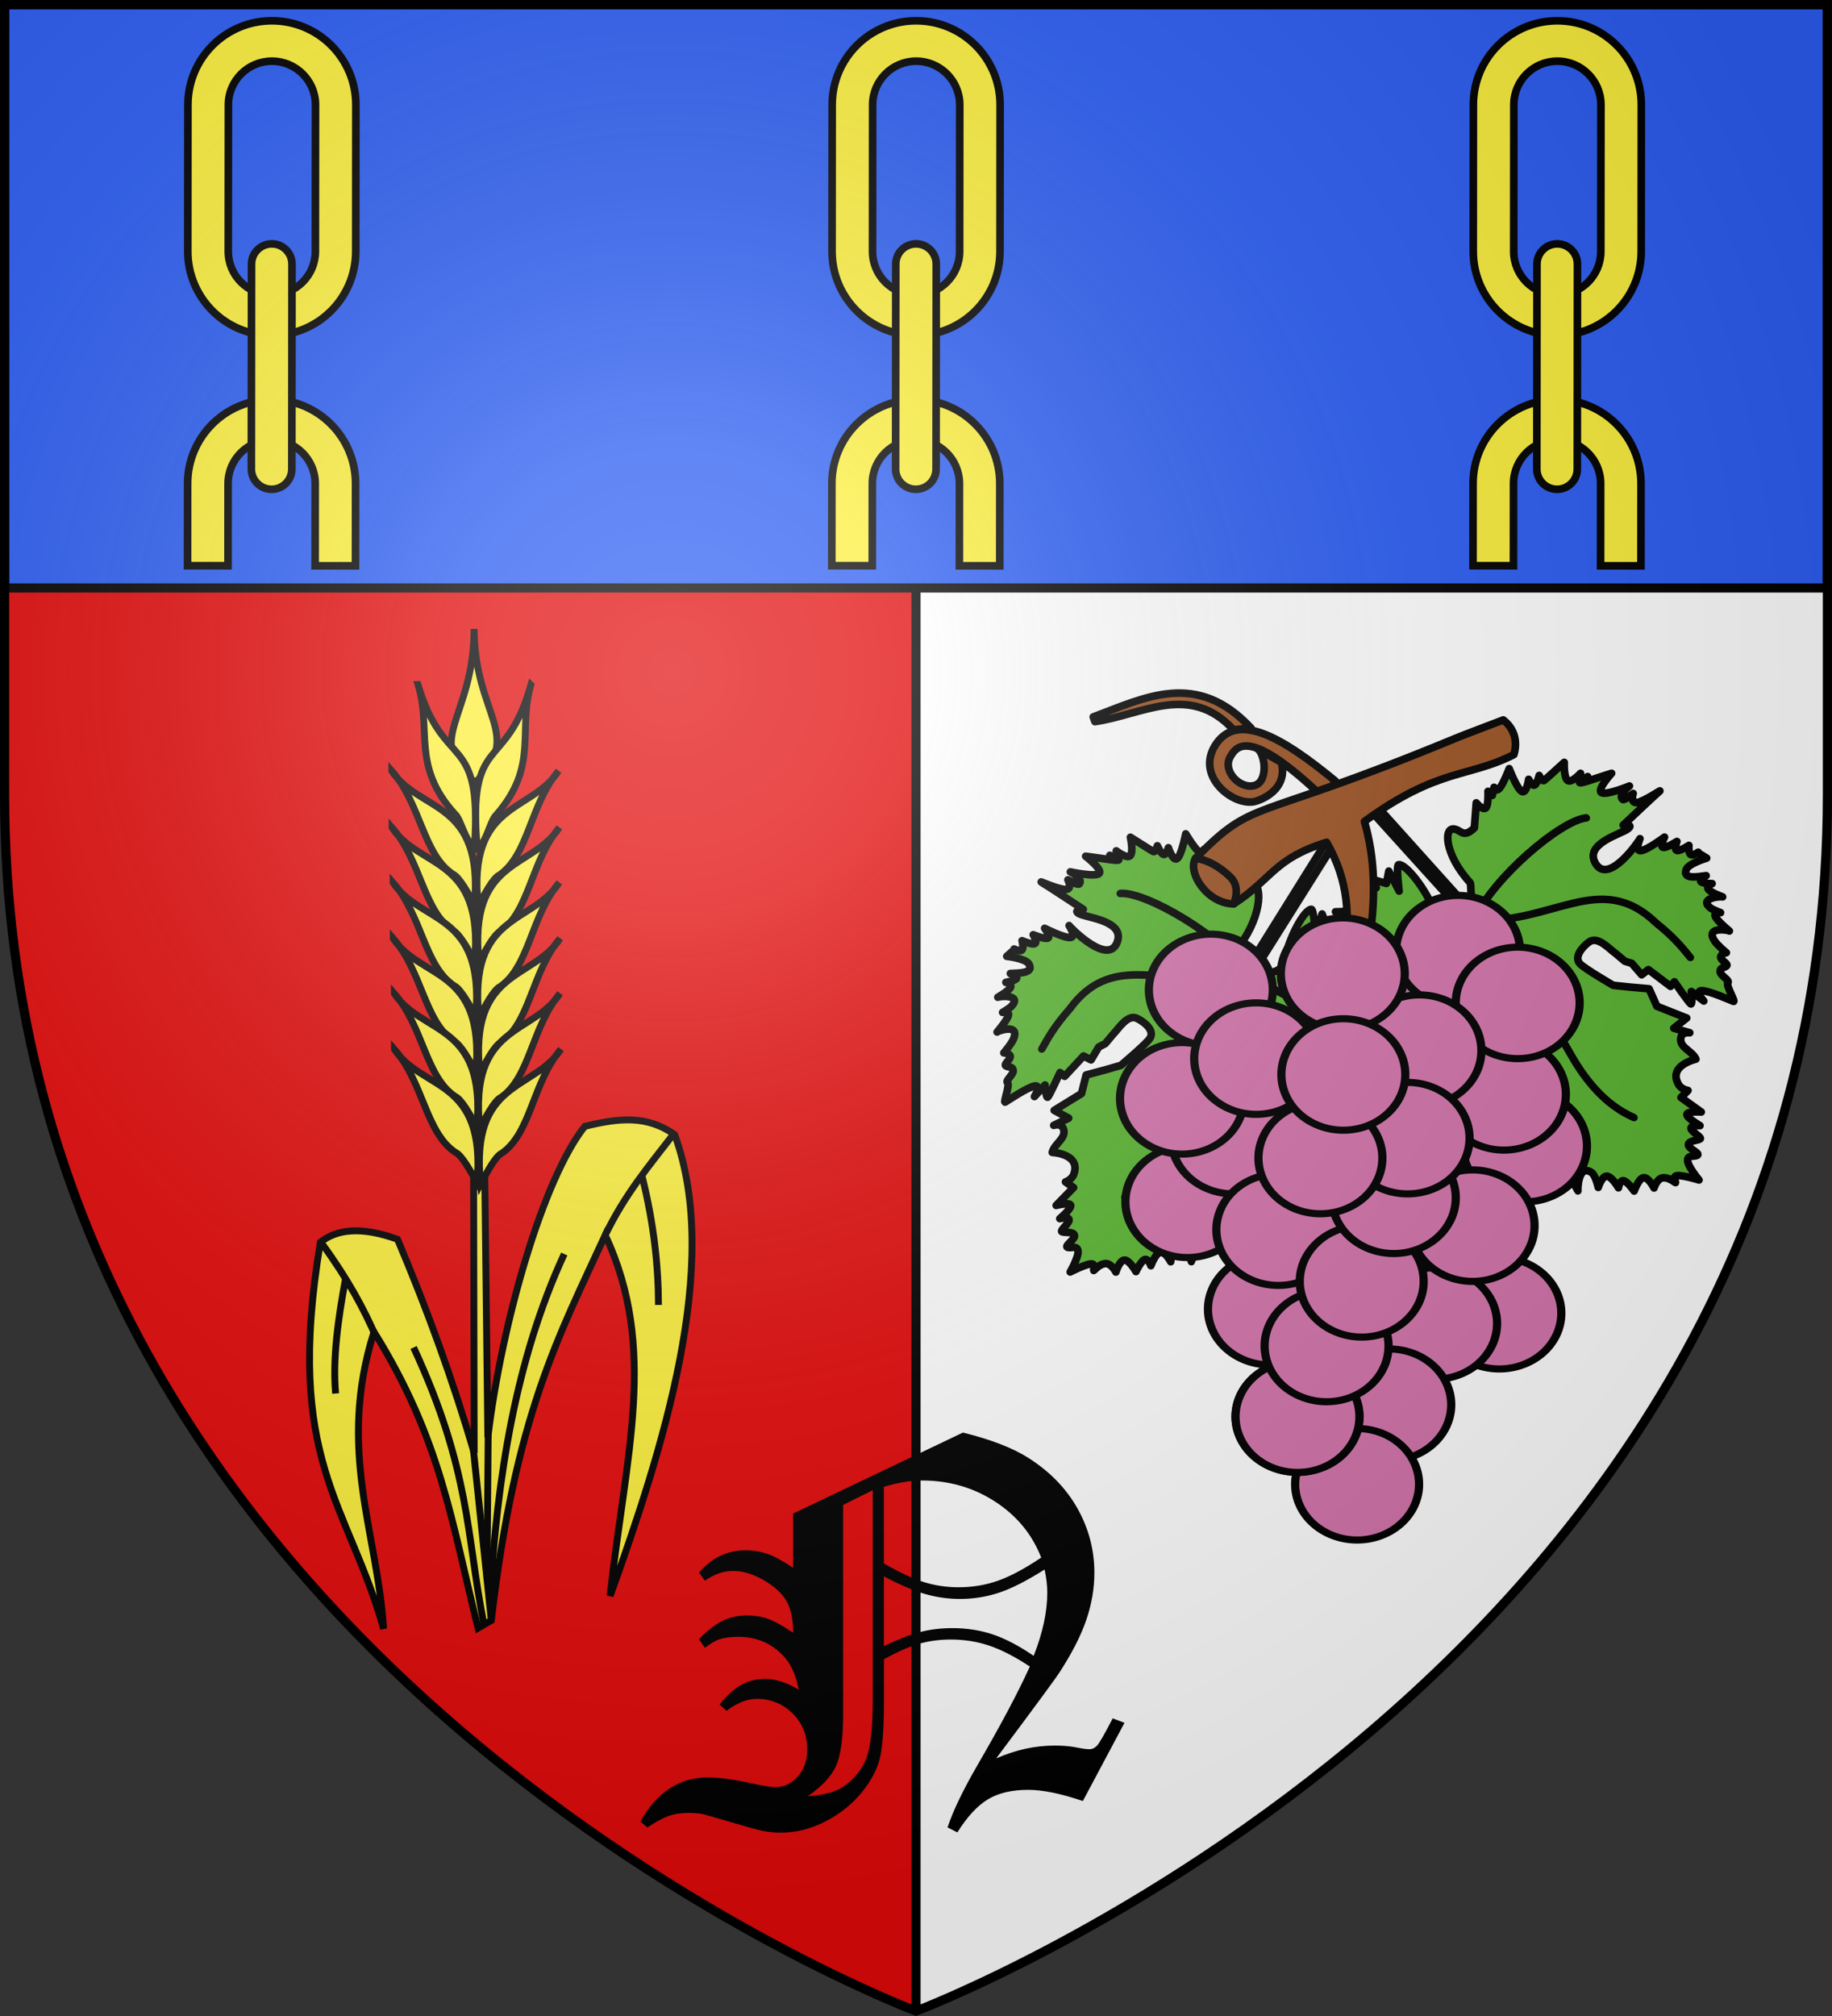 <?xml version="1.0" encoding="UTF-8" standalone="no"?>
<svg xmlns="http://www.w3.org/2000/svg" xmlns:xlink="http://www.w3.org/1999/xlink" id="svg27" width="600" height="660" viewBox="-300 -300 600 660">
  <rect x="-300" y="-300" width="600" height="660" fill="#333333" stroke="none"/>
  <defs id="defs13">
    <radialGradient id="Gradient1" cx="-80" cy="-80" r="405" gradientUnits="userSpaceOnUse">
      <stop id="stop2" offset="0" stop-color="#fff" stop-opacity=".31"/>
      <stop id="stop4" offset=".19" stop-color="#fff" stop-opacity=".25"/>
      <stop id="stop6" offset=".6" stop-color="#6b6b6b" stop-opacity=".125"/>
      <stop id="stop8" offset="1" stop-opacity=".125"/>
    </radialGradient>
    <clipPath id="shield_cut">
      <path id="shield" d="M-298.5-298.5h597V-40C298.5 246.2 0 358.39 0 358.39S-298.5 246.2-298.5-40z"/>
    </clipPath>
  </defs>
  <g id="layer4" stroke="#000" stroke-width="3" clip-path="url(#shield_cut)">
    <path id="rect15" fill="#e20909" stroke="none" d="M-300-300H0v660h-300z"/>
    <path id="rect17" fill="#fff" stroke="none" d="M0-300h300v660H0z"/>
    <path id="path1770" fill="none" d="M0 358.398v-656.659"/>
  </g>
  <g id="layer3">
    <g id="g8763" fill="#fcef3c" stroke="#000" stroke-width="2.571" transform="matrix(-.875 0 0 .875 829.57 -186.248)">
      <g id="g2288" fill-rule="evenodd" stroke-width="2.247" transform="matrix(.857 -.758 .758 .857 -60.668 913.133)">
        <path id="path8765" d="M1017.46 390.159c38.552-55.338 45.081-84.275 55.556-119.048-37.682 16.27-52.886 49.952-79.365 87.302 18.743-46.96 44.27-105.443 84.127-126.984 10.903 1.209 17.138 7.787 23.809 17.46-1.058 21.492-21.958 65.853-43.651 97.222l57.143-63.095 2.778 2.381-59.921 67.46c20.616-12.982 42.347-24.849 65.079-35.714 11.772 4.683 17.051 10.664 18.254 17.46-38.516 61.486-63.176 57.699-99.206 80.952 22.248-22.241 50.052-33.371 66.667-70.635-39.732 11.838-59.941 29.548-89.683 50z"/>
        <g id="g8767">
          <path id="path8769" d="M1236.49 151.036c-19.492 22.085-11.329 38.486-33.552 37.354-1.551-22.514 14.377-16.024 33.552-37.354z"/>
          <g id="g8771">
            <path id="path8773" d="M1210.439 152.46c-13.245 27.249 5.455 25.132-22.222 51.587-1.134-3.377 2.915-9.586 2.551-12.341.137-21.16 13.048-25.216 19.672-39.246z"/>
            <path id="path8775" d="M1185.042 167.54c-2.531 16.138 15.772 27.116-9.524 50.397.91-4.095 2.412-9.997 1.461-12.117-2.788-11.344 7.739-23.86 8.063-38.28z"/>
            <path id="path8777" d="M1172.578 181.23c-2.531 16.138 15.772 27.116-9.524 50.397.91-4.095 2.412-9.997 1.461-12.117-2.788-11.344 7.739-23.86 8.063-38.28z"/>
            <path id="path8779" d="M1160.673 194.722c-2.531 16.138 15.772 27.116-9.524 50.397.91-4.095 2.412-9.997 1.461-12.117-2.788-11.344 7.739-23.86 8.063-38.28z"/>
            <path id="path8781" d="M1148.372 208.214c-2.531 16.138 15.772 27.116-9.524 50.397.91-4.095 2.412-9.997 1.461-12.117-2.788-11.344 7.739-23.86 8.063-38.28z"/>
            <path id="path8783" d="M1136.467 221.706c-2.531 16.138 15.772 27.116-9.524 50.397.91-4.095 2.412-9.997 1.461-12.117-2.788-11.344 7.739-23.86 8.063-38.28z"/>
            <path id="path8785" d="M1124.165 235.198c-2.531 16.138 15.772 27.116-9.524 50.397.91-4.095 2.412-9.997 1.461-12.117-2.788-11.344 7.739-23.86 8.063-38.28z"/>
          </g>
          <g id="g8787" stroke-width="2.247" transform="scale(-1 1) rotate(-84 -.337 1524.379)">
            <path id="path8789" d="M1210.439 152.46c-13.245 27.249 5.455 25.132-22.222 51.587-1.134-3.377 2.915-9.586 2.551-12.341.137-21.16 13.048-25.216 19.672-39.246z"/>
            <path id="path8791" d="M1185.042 167.54c-2.531 16.138 15.772 27.116-9.524 50.397.91-4.095 2.412-9.997 1.461-12.117-2.788-11.344 7.739-23.86 8.063-38.28z"/>
            <path id="path8793" d="M1172.578 181.23c-2.531 16.138 15.772 27.116-9.524 50.397.91-4.095 2.412-9.997 1.461-12.117-2.788-11.344 7.739-23.86 8.063-38.28z"/>
            <path id="path8795" d="M1160.673 194.722c-2.531 16.138 15.772 27.116-9.524 50.397.91-4.095 2.412-9.997 1.461-12.117-2.788-11.344 7.739-23.86 8.063-38.28z"/>
            <path id="path8797" d="M1148.372 208.214c-2.531 16.138 15.772 27.116-9.524 50.397.91-4.095 2.412-9.997 1.461-12.117-2.788-11.344 7.739-23.86 8.063-38.28z"/>
            <path id="path8799" d="M1136.467 221.706c-2.531 16.138 15.772 27.116-9.524 50.397.91-4.095 2.412-9.997 1.461-12.117-2.788-11.344 7.739-23.86 8.063-38.28z"/>
            <path id="path8801" d="M1124.165 235.198c-2.531 16.138 15.772 27.116-9.524 50.397.91-4.095 2.412-9.997 1.461-12.117-2.788-11.344 7.739-23.86 8.063-38.28z"/>
          </g>
        </g>
        <path id="path8803" d="M1073.016 271.111c4.049-14.401 4.248-26.328 5.159-39.683"/>
        <path id="path8805" d="M1076.824 248.634c-13.488 9.259-23.759 18.774-31.983 28.033"/>
        <path id="path8807" fill="none" d="M1078.968 284.603c-10.978 36.655-32.384 69.735-55.819 99.654"/>
        <path id="path8809" d="M1060.318 350.873l-42.857 39.286"/>
        <path id="path8811" d="M1059.524 344.127l-32.081 36.889"/>
        <path id="path8813" d="M1095.635 340.159c-40.829 17.857-53.483 34.524-76.984 52.381"/>
        <path id="path8815" d="M1107.143 345.714c8.843-4.157 19.221-8.008 33.333-11.111"/>
        <path id="path8817" d="M1127.381 337.778c-7.115 11.884-14.454 22.871-22.619 30.556"/>
      </g>
    </g>
    <g id="g1341" transform="translate(597.141 -714.2)">
      <g id="g19" fill="#2b5df2" stroke-width="3" transform="translate(-597.141 714.2)">
        <path id="rect17-8" stroke="#000" stroke-linejoin="round" d="M-298.5-298.5h597v191h-597z"/>
      </g>
      <g id="g390" fill="#d576ad" stroke="#000" stroke-linecap="round" stroke-linejoin="round" stroke-width="2.133" transform="matrix(-1.172 0 0 1.172 -1343.511 189.994)">
        <g id="g388" stroke-width="1.403" transform="matrix(-1.521 0 0 1.521 -47.054 1117.143)">
          <g id="g386" transform="translate(300 300)">
            <g id="g356" stroke-width="1.275" transform="matrix(1.1 0 0 1.1 405.62 -477.79)">
              <g id="g266">
                <path id="path260" fill="#9d5324" d="M-218.94-261.36c-8.946-7.389-16.48-11.681-20.078-5.901-3.329 5.347 3.422 10.42 6.906 9.263 2.915-.968 5.056-3.273 4.164-6.463l-4.165-2.377c1.433.597 2.097 5.452-.224 6.21-2.402.786-5.488-2.313-4.159-4.715 1.162-2.101 3.496-4.845 15.951 7.13z"/>
                <path id="path262" fill="#9d5324" d="M-233-270.18c-9.036-9.711-17.682-5.109-26.364-1.865l.287.788c7.845-1.112 15.831-6.586 23.142 1.361z"/>
                <path id="path264" fill="#5ab532" fill-rule="evenodd" d="M-214.39-259.84l18.221 20.263s-.082-4.619-.222-4.771c-4.375-4.73-4.57-9.669-2.444-8.917.914.217 1.391 1.456 3.129-.256l.315-4.18s1.105 1.332 1.595.852c.49-.48.366-2.773.366-2.773l.721.673.29-1.346s.329.889.961.111c.632-.778 1.567-3.224 1.567-3.224s1.29 3.359 2.103 3.804c.813.444 1.15-2.026 1.15-2.026s.535 1.13.974.969c.439-.161.783-1.612.783-1.612s.503 1.093.848.821c.344-.272 3.338-3.008 3.338-3.008s-.108 2.569.572 3.026c.68.457 2.147-1.198 2.147-1.198s-.501 1.141-.203 1.278c.298.137 1.395-.729 1.395-.729s-3.221 1.798.272.654c3.493-1.143 3.728-1.205 3.728-1.205s-2.459 2.687-1.716 3.218c.743.531 4.689-1.094 4.689-1.094s-2.033 1.543-1.109 2.242c.282.214 1.74-1.001 1.74-1.001s-.522 1.623.585 1.525c1.107-.098 4.358-2.323 3.842-1.915-.516.408-6.097 5.682-6.097 5.682s1.835-.223.807.605c-1.097.884-7.38 2.461-5.433 5.779 2.179 3.713 7.31-3.794 7.427-4.124 0 0-.894 2.072.132 2.007 1.026-.065 3.973-2.267 3.973-2.267s-.788 1.522-.271 1.704c.517.182 2.338-.976 2.338-.976s-.514 1.337-.013 1.501c.501.164 2.016-.846 2.016-.846s-.102 1.229.286 1.513c.387.284 1.264-.377 1.264-.377l-.086.068 1.509.92s-2.753.799-3.36 1.774c-.865 1.878 1.935 1.321 3.271 1.153 0 0-1.246.735-.842 1.038.403.303 1.835.29 1.835.29s-1.045.422-.607.976c.439.554 2.361 1.241 2.361 1.241-.305-.146-4.092.223-2.025 1.847.388.305 1.681.784 1.681.784s-1.228-.086-.861.679c.367.766 2.33 2.383 2.33 2.383-.206-.182-4.117-.804-2.451 1.686.488.729 1.949 1.939 1.949 1.939s-.953.193-.947.747c.006.554 1.4 1.13.97 1.47-.43.34-1.113.258-1.055.957.058.699 1.654 1.426 1.287 1.84-.367.414 1.36 3.273.934 3.112-.426-.16-4.044-1.775-5.284-1.79-1.239-.015.327 1.729.327 1.729l-2.08-1.587s.236 2.297-.104 2.069c-.34-.228-2.724-3.686-2.724-3.686l-.648.76-3.694-2.797-1.127.858-1.642-1.901-1.159-.358-1.583-1.327c-.943-.639-2.926-2.941-4.373-1.905-1.181.845-2.627 2.561-1.516 3.689.827.84 5.526 3.565 5.526 3.565l2.677.284 3.313.295 1.303 2.916 4.978 1.97-2.152 1.699 2.664.753s-1.361-.22-1.504.939c-.195 1.582 1.91 2.062 2.534 3.464-1.533.399-4.415 1.629-2.896 4.244.489.843 1.573.994 1.573.994l-1.164 1.167 3.376 2.426s-2.344-.168-2.397.402c-.053.57 2.184 1.877 2.184 1.877s-1.505-.115-1.5.439c.006.554 1.867 1.506 1.523 1.778-.344.272-1.845.246-1.952.92-.107.675 1.953 1.438 1.523 1.778-.43.34-1.714-.106-1.653.933.06 1.039 1.895 3.223 1.895 3.223s-2.653-.824-3.648-.722c-.995.102.01 1.359-.33 1.13-.34-.228-1.332-.966-2.216-.734-.883.232-1.318 1.661-1.318 1.661s-.929-1.843-1.758-1.716c-.829.127-1.558 2.223-1.558 2.223s-1.103-1.582-1.758-1.716c-.656-.134-.865 1.18-.865 1.18s-1.105-1.922-1.949-1.939c-.844-.017-1.427 1.871-1.427 1.871s-.454-2.033-1.111-2.476c-2.307-1.557-2.336 2.999-2.292 3.051 0 0-1.617-3.194-2.38-3.958-.763-.764-.216 1.474-.67.902-.454-.573-.836-2.932-1.147-3.192-2.043-1.712-2.857 3.006-2.788 3.087 0 0-4.052-2.656-4.844-3.118-.792-.461-1.141 1.025-1.141 1.025s-.01-1.948-.408-2.161c-.399-.213-1.341 1.803-1.187 1.309.154-.494-.977-3.825-1.132-4.385l-1.087-2.438 1.792-3.414-1.913-4.901c.236-1.994.567-5.356-1.216-5.631-4.371-.672-4.517 3.986-2.183 6.691l.859 3.553-.724 2.186s.057-.044-.168.661c-.225.706-.732 2.161-.732 2.161s-1.423-.988-1.514-.42c-.09.568-.337 3.06-.887 3.68-.55.621-1.161-1.692-1.314-1.198-.154.494-1.222 2.952-1.222 2.952s-.662-2.458-1.341-.556c-.679 1.902-1.78 3.143-1.78 3.143s.055-1.999-.381-2.804c-.436-.804-1.364-.413-1.364-.413s.395-1.771-.173-2.223c-.568-.452-2.098.414-2.098.414s.578-1.978.022-2.501c-.556-.523-2.319 1.334-2.247.408.072-.926 1.119-2.777.203-3.637-.917-.86-4.214.47-3.869.198.344-.272.58-.923.439-1.34-.141-.417-1.346-.055-1.001-.327.344-.272 1.459-.655 1.291-1.019-.168-.364-1.962-.438-1.962-.438s1.722-1.484.851-2.038c-.871-.554-4.336-.178-4.336-.178s1.463-1.745 1.54-2.582c.077-.837-1.577-.494-1.233-.765.344-.272 1.205-.951 1.205-.951s-1.554-.636-.888-1.037c1.614.242 9.571-2.744 7.857-4.849-1.445-1.774-8.818 3.054-8.401 3.54 0 0 1.354-.945.457-.982-.897-.037-6.311.884-6.311.884s3.119-2.338 3.855-3.416c.736-1.078-1.255-.623-.911-.895.344-.272 2.155-.894 2.129-1.556-.026-.662-2.234-1.093-2.234-1.093l2.809-1.1s-2.809-1.259-2.207-1.735c.602-.476 3.387-.593 4.114-1.26.727-.667-1.808-.932-1.206-1.408.602-.476 2.446-1.186 2.446-1.186s-3.883-.66-3.109-1.272 3.696-2.421 3.696-2.421-1.196-.049-.852-.321c.344-.272 2.166-.84 2.166-.84l-1.654-1.426s2.55.084 3.425-.717c1.842-1.686-1.487-3.421-1.487-3.421l3.181.345 1.69-.216-.608-1.383 2.302.666.403-2.056 1.725 3.327s-.532-4.314-.094-4.402c1.128-.225 4.565 4.018 5.96 7.748.983 2.627 5.419.938 5.419.938l-18.624-20.566 1.223-.593-0-0z"/>
              </g>
              <g id="g290">
                <g id="g276" stroke-width="2.103" transform="matrix(-.467 .369 -.402 -.47 359.51 -340.45)">
                  <path id="path268" fill="none" d="M823.5 359l-.25-.5c3.823 7.391 3.537 16.009 2 23.75-3.095 15.594-4.637 30.587-4 46.25 17.365-15.279 31.48-10.058 38.5-16.25 6.708-5.916 12.041-13.09 14.25-19"/>
                  <path id="path270" fill="none" d="M822.25 427.75C805.49 412.691 785.198 417.046 783 396c-1.205-6.077-1.095-9.523-1-13"/>
                  <path id="path272" fill="none" d="M821 427.25c-11.489 5.633-36.334 6.472-42.25 2.75"/>
                  <path id="path274" d="M822.5 427.5c6.914-.748 13.286-1.135 16.25.75 12.541 5.209 23.661 6.477 26 6.5"/>
                </g>
                <path id="path278" fill="#5ab532" fill-rule="evenodd" d="M-219.17-253.26l-14.425 23.119s-.722-4.563-.61-4.737c3.487-5.418 2.822-10.316.859-9.206-.862.372-1.117 1.676-3.126.291l-1.036-4.062s-.857 1.504-1.423 1.116c-.566-.388-.842-2.667-.842-2.667l-.593.788-.519-1.276s-.169.933-.927.276c-.757-.657-2.103-2.903-2.103-2.903s-.687 3.532-1.411 4.111c-.724.579-1.484-1.795-1.484-1.795s-.331 1.206-.791 1.124c-.461-.082-1.051-1.451-1.051-1.451s-.306 1.164-.692.956-3.81-2.382-3.81-2.382.552 2.511-.038 3.079c-.59.568-2.323-.807-2.323-.807s.692 1.036.422 1.224c-.27.187-1.501-.476-1.501-.476s3.484 1.211-.154.692c-3.638-.519-3.881-.539-3.881-.539s2.889 2.219 2.249 2.871c-.64.652-4.808-.263-4.808-.263s2.27 1.166 1.482 2.015c-.241.259-1.887-.683-1.887-.683s.796 1.507-.311 1.604c-1.107.096-4.695-1.531-4.116-1.219.579.312 6.991 4.537 6.991 4.537s-1.845.099-.689.736c1.234.68 7.695 1.142 6.354 4.748-1.501 4.035-7.858-2.467-8.03-2.772 0 0 1.24 1.885.218 1.999-1.022.114-4.306-1.543-4.306-1.543s1.04 1.362.563 1.631c-.477.269-2.472-.555-2.472-.555s.738 1.228.274 1.476c-.465.248-2.132-.483-2.132-.483s.313 1.193-.019 1.54c-.332.347-1.31-.152-1.31-.152l.097.052-1.326 1.168s2.85.308 3.617 1.164c1.178 1.699-1.677 1.637-3.021 1.703 0 0 1.355.508 1.01.876-.345.368-1.757.604-1.757.604s1.103.234.767.856c-.336.622-2.11 1.632-2.11 1.632.275-.197 4.069-.491 2.315 1.467-.329.368-1.52 1.064-1.52 1.064s1.194-.298.966.52c-.229.818-1.88 2.752-1.88 2.752.171-.215 3.915-1.507 2.706 1.235-.354.802-1.583 2.248-1.583 2.248s.972.025 1.062.572c.09.547-1.183 1.356-.7 1.616.483.26 1.141.061 1.206.76.064.699-1.381 1.692-.948 2.036.433.344-.771 3.459-.38 3.227.392-.232 3.675-2.45 4.893-2.68 1.218-.23-.022 1.76-.022 1.76l1.773-1.924s.166 2.303.461 2.019c.295-.284 2.043-4.103 2.043-4.103l.77.636 3.152-3.396 1.259.649 1.287-2.157 1.079-.554 1.328-1.581c.817-.793 2.371-3.405 3.975-2.636 1.31.628 3.032 2.066 2.134 3.37-.668.971-4.823 4.471-4.823 4.471l-2.587.745-3.212.866-.777 3.098-4.561 2.804 2.414 1.299-2.493 1.204s1.302-.453 1.644.663c.467 1.524-1.523 2.363-1.894 3.851 1.579.127 4.631.838 3.589 3.677-.336.915-1.376 1.252-1.376 1.252l1.349.947-2.904 2.976s2.279-.572 2.43-.021c.151.552-1.825 2.228-1.825 2.228s1.462-.375 1.553.172c.09.547-1.577 1.808-1.191 2.016.386.208 1.86-.078 2.083.567.223.646-1.674 1.756-1.191 2.016.483.26 1.669-.402 1.79.631.121 1.034-1.306 3.503-1.306 3.503s2.47-1.272 3.467-1.344c.997-.072.227 1.339.522 1.056.295-.284 1.144-1.183 2.055-1.108.91.075 1.586 1.407 1.586 1.407s.595-1.976 1.434-1.996c.839-.019 1.92 1.919 1.92 1.919s.811-1.75 1.434-1.996c.623-.246 1.057 1.012 1.057 1.012s.755-2.084 1.583-2.248c.828-.163 1.73 1.595 1.73 1.595s.094-2.081.664-2.631c2.002-1.934 2.822 2.547 2.787 2.607 0 0 1.038-3.426 1.657-4.311.618-.885.469 1.415.817.772.348-.643.314-3.032.576-3.343 1.715-2.04 3.336 2.464 3.282 2.556 0 0 3.529-3.319 4.229-3.911.7-.592 1.302.811 1.302.811s-.329-1.92.027-2.199c.356-.279 1.633 1.543 1.396 1.083-.237-.46.298-3.936.354-4.515l.648-2.59-2.358-3.051 1.034-5.158c-.579-1.923-1.489-5.177.22-5.756 4.188-1.421 5.141 3.141 3.312 6.21l-.229 3.648 1.093 2.027s-.064-.034.281.622c.344.656 1.097 2.001 1.097 2.001s1.23-1.22 1.418-.676c.188.544.863 2.955 1.512 3.471.65.516.849-1.868 1.086-1.408.237.46 1.716 2.695 1.716 2.695s.225-2.535 1.224-.78c.999 1.755 2.299 2.787 2.299 2.787s-.401-1.959-.111-2.827c.29-.868 1.271-.644 1.271-.644s-.696-1.675-.216-2.219c.48-.544 2.138.044 2.138.044s-.913-1.847-.456-2.459c.457-.612 2.516.911 2.284.011-.232-.9-1.585-2.541-.831-3.547.753-1.006 4.231-.269 3.845-.477-.386-.208-.731-.809-.665-1.244.066-.435 1.316-.288.929-.496-.386-.208-1.55-.392-1.448-.779.102-.388 1.856-.772 1.856-.772s-1.954-1.162-1.192-1.859c.762-.697 4.239-.928 4.239-.928s-1.744-1.464-1.965-2.275c-.221-.811 1.467-.76 1.081-.968-.386-.208-1.352-.728-1.352-.728s1.42-.896.695-1.176c-1.547.519-9.902-1.041-8.58-3.411 1.115-1.998 9.214 1.476 8.888 2.027 0 0-1.498-.695-.621-.888.877-.192 6.369-.225 6.369-.225s-3.477-1.761-4.389-2.694c-.912-.934 1.128-.832.742-1.04-.386-.208-2.278-.506-2.367-1.163-.089-.657 2.01-1.464 2.01-1.464l-2.957-.595s2.548-1.728 1.872-2.092c-.676-.364-3.438.004-4.27-.527-.832-.531 1.619-1.232.943-1.596-.676-.364-2.615-.743-2.615-.743s3.71-1.324 2.841-1.792c-.869-.468-4.061-1.743-4.061-1.743s1.169-.256.783-.464c-.386-.208-2.279-.451-2.279-.451l1.381-1.692s-2.497.525-3.498-.111c-2.107-1.341.871-3.627.871-3.627l-3.072.892-1.702.08.358-1.468-2.151 1.056-.754-1.955-1.121 3.576s-.225-4.341-.672-4.351c-1.15-.026-3.798 4.75-4.524 8.666-.512 2.758-5.174 1.864-5.174 1.864l14.77-23.487-1.308-.372 0-0z"/>
                <g id="g288" stroke-width="2.103" transform="matrix(.524 .282 .315 -.533 -798.35 -233)">
                  <path id="path280" d="M823.5 359l-.25-.5c3.823 7.391 3.537 16.009 2 23.75-3.095 15.594-4.637 30.587-4 46.25 17.365-15.279 31.48-10.058 38.5-16.25 6.708-5.916 12.041-13.09 14.25-19"/>
                  <path id="path282" fill="none" d="M822.25 427.75C805.49 412.691 785.198 417.046 783 396c-1.205-6.077-1.095-9.523-1-13"/>
                  <path id="path284" fill="none" d="M821 427.25c-11.489 5.633-36.334 6.472-42.25 2.75"/>
                  <path id="path286" d="M822.5 427.5c6.914-.748 13.286-1.135 16.25.75 12.541 5.209 23.661 6.477 26 6.5"/>
                </g>
              </g>
              <g id="g298" fill-rule="evenodd">
                <path id="path292" fill="#9d5324" d="M-214.07-254.59c3.689 12.731-.219 24.476-2.217 36.469l-7.414 7.3c4.386-15.611 10.773-27.315 3.316-40.293-8.827 2.758-8.983 6.022-15.511 10.285-4.518-.056-7.777-5.301-6.392-7.598 10.16-10.333 8.66-5.645 43.489-20.069 1.931-.799 5.087-1.943 7.917-3.048 1.977 1.537 2.396 3.727 1.777 5.787-7.589 3.884-12.604 2.159-24.965 11.167z"/>
                <path id="path294" stroke-width="2.528" d="M783.94 599.64a19.092 19.799 0 0 1-12.265-24.938 19.092 19.799 0 0 1 24.042-12.73 19.092 19.799 0 0 1 12.285 24.927 19.092 19.799 0 0 1-24.031 12.751" transform="matrix(.542 0 0 .47 -615.34 -473.37)"/>
                <path id="path296" stroke-width="2.528" d="M783.94 599.64a19.092 19.799 0 0 1-12.265-24.938 19.092 19.799 0 0 1 24.042-12.73 19.092 19.799 0 0 1 12.285 24.927 19.092 19.799 0 0 1-24.031 12.751" transform="matrix(.542 0 0 .47 -618.86 -482.01)"/>
              </g>
              <path id="path300" fill-rule="evenodd" stroke-width="2.528" d="M783.94 599.64a19.092 19.799 0 0 1-12.265-24.938 19.092 19.799 0 0 1 24.042-12.73 19.092 19.799 0 0 1 12.285 24.927 19.092 19.799 0 0 1-24.031 12.751" transform="matrix(.542 0 0 .47 -638.78 -498.61)"/>
              <g id="g334" fill-rule="evenodd" stroke-width="2.528">
                <path id="path302" d="M783.94 599.64a19.092 19.799 0 0 1-12.265-24.938 19.092 19.799 0 0 1 24.042-12.73 19.092 19.799 0 0 1 12.285 24.927 19.092 19.799 0 0 1-24.031 12.751" transform="matrix(.542 0 0 .47 -667.81 -499.45)"/>
                <path id="path304" d="M783.94 599.64a19.092 19.799 0 0 1-12.265-24.938 19.092 19.799 0 0 1 24.042-12.73 19.092 19.799 0 0 1 12.285 24.927 19.092 19.799 0 0 1-24.031 12.751" transform="matrix(.542 0 0 .47 -626.52 -505.92)"/>
                <path id="path306" d="M783.94 599.64a19.092 19.799 0 0 1-12.265-24.938 19.092 19.799 0 0 1 24.042-12.73 19.092 19.799 0 0 1 12.285 24.927 19.092 19.799 0 0 1-24.031 12.751" transform="matrix(.542 0 0 .47 -616.56 -497.28)"/>
                <path id="path308" d="M783.94 599.64a19.092 19.799 0 0 1-12.265-24.938 19.092 19.799 0 0 1 24.042-12.73 19.092 19.799 0 0 1 12.285 24.927 19.092 19.799 0 0 1-24.031 12.751" transform="matrix(.542 0 0 .47 -671.73 -464.07)"/>
                <path id="path310" d="M783.94 599.64a19.092 19.799 0 0 1-12.265-24.938 19.092 19.799 0 0 1 24.042-12.73 19.092 19.799 0 0 1 12.285 24.927 19.092 19.799 0 0 1-24.031 12.751" transform="matrix(.542 0 0 .47 -664.07 -474.7)"/>
                <path id="path312" d="M783.94 599.64a19.092 19.799 0 0 1-12.265-24.938 19.092 19.799 0 0 1 24.042-12.73 19.092 19.799 0 0 1 12.285 24.927 19.092 19.799 0 0 1-24.031 12.751" transform="matrix(.542 0 0 .47 -672.63 -481.34)"/>
                <path id="path314" d="M783.94 599.64a19.092 19.799 0 0 1-12.265-24.938 19.092 19.799 0 0 1 24.042-12.73 19.092 19.799 0 0 1 12.285 24.927 19.092 19.799 0 0 1-24.031 12.751" transform="matrix(.542 0 0 .47 -632.97 -489.31)"/>
                <path id="path316" d="M783.94 599.64a19.092 19.799 0 0 1-12.265-24.938 19.092 19.799 0 0 1 24.042-12.73 19.092 19.799 0 0 1 12.285 24.927 19.092 19.799 0 0 1-24.031 12.751" transform="matrix(.542 0 0 .47 -660.24 -487.98)"/>
                <path id="path318" d="M783.94 599.64a19.092 19.799 0 0 1-12.265-24.938 19.092 19.799 0 0 1 24.042-12.73 19.092 19.799 0 0 1 12.285 24.927 19.092 19.799 0 0 1-24.031 12.751" transform="matrix(.542 0 0 .47 -645.77 -502.16)"/>
                <path id="path320" d="M783.94 599.64a19.092 19.799 0 0 1-12.265-24.938 19.092 19.799 0 0 1 24.042-12.73 19.092 19.799 0 0 1 12.285 24.927 19.092 19.799 0 0 1-24.031 12.751" transform="matrix(.542 0 0 .47 -619.62 -445.47)"/>
                <path id="path322" d="M783.94 599.64a19.092 19.799 0 0 1-12.265-24.938 19.092 19.799 0 0 1 24.042-12.73 19.092 19.799 0 0 1 12.285 24.927 19.092 19.799 0 0 1-24.031 12.751" transform="matrix(.542 0 0 .47 -630.35 -443.76)"/>
                <path id="path324" d="M783.94 599.64a19.092 19.799 0 0 1-12.265-24.938 19.092 19.799 0 0 1 24.042-12.73 19.092 19.799 0 0 1 12.285 24.927 19.092 19.799 0 0 1-24.031 12.751" transform="matrix(.542 0 0 .47 -624.09 -460.09)"/>
                <path id="path326" d="M783.94 599.64a19.092 19.799 0 0 1-12.265-24.938 19.092 19.799 0 0 1 24.042-12.73 19.092 19.799 0 0 1 12.285 24.927 19.092 19.799 0 0 1-24.031 12.751" transform="matrix(.542 0 0 .47 -657.94 -446.14)"/>
                <path id="path328" d="M783.94 599.64a19.092 19.799 0 0 1-12.265-24.938 19.092 19.799 0 0 1 24.042-12.73 19.092 19.799 0 0 1 12.285 24.927 19.092 19.799 0 0 1-24.031 12.751" transform="matrix(.542 0 0 .47 -656.54 -459.42)"/>
                <path id="path330" d="M783.94 599.64a19.092 19.799 0 0 1-12.265-24.938 19.092 19.799 0 0 1 24.042-12.73 19.092 19.799 0 0 1 12.285 24.927 19.092 19.799 0 0 1-24.031 12.751" transform="matrix(.542 0 0 .47 -638.01 -430.19)"/>
                <path id="path332" d="M783.94 599.64a19.092 19.799 0 0 1-12.265-24.938 19.092 19.799 0 0 1 24.042-12.73 19.092 19.799 0 0 1 12.285 24.927 19.092 19.799 0 0 1-24.031 12.751" transform="matrix(.542 0 0 .47 -643.38 -416.91)"/>
              </g>
              <path id="path336" fill-rule="evenodd" stroke-width="2.528" d="M783.94 599.64a19.092 19.799 0 0 1-12.265-24.938 19.092 19.799 0 0 1 24.042-12.73 19.092 19.799 0 0 1 12.285 24.927 19.092 19.799 0 0 1-24.031 12.751" transform="matrix(.542 0 0 .47 -653.34 -428.2)"/>
              <g id="g352" fill-rule="evenodd" stroke-width="2.528">
                <path id="path338" d="M783.94 599.64a19.092 19.799 0 0 1-12.265-24.938 19.092 19.799 0 0 1 24.042-12.73 19.092 19.799 0 0 1 12.285 24.927 19.092 19.799 0 0 1-24.031 12.751" transform="matrix(.542 0 0 .47 -653.34 -428.2)"/>
                <path id="path340" d="M783.94 599.64a19.092 19.799 0 0 1-12.265-24.938 19.092 19.799 0 0 1 24.042-12.73 19.092 19.799 0 0 1 12.285 24.927 19.092 19.799 0 0 1-24.031 12.751" transform="matrix(.542 0 0 .47 -648.48 -440)"/>
                <path id="path342" d="M783.94 599.64a19.092 19.799 0 0 1-12.265-24.938 19.092 19.799 0 0 1 24.042-12.73 19.092 19.799 0 0 1 12.285 24.927 19.092 19.799 0 0 1-24.031 12.751" transform="matrix(.542 0 0 .47 -642.61 -450.79)"/>
                <path id="path344" d="M783.94 599.64a19.092 19.799 0 0 1-12.265-24.938 19.092 19.799 0 0 1 24.042-12.73 19.092 19.799 0 0 1 12.285 24.927 19.092 19.799 0 0 1-24.031 12.751" transform="matrix(.542 0 0 .47 -637.25 -464.74)"/>
                <path id="path346" d="M783.94 599.64a19.092 19.799 0 0 1-12.265-24.938 19.092 19.799 0 0 1 24.042-12.73 19.092 19.799 0 0 1 12.285 24.927 19.092 19.799 0 0 1-24.031 12.751" transform="matrix(.542 0 0 .47 -634.95 -474.7)"/>
                <path id="path348" d="M783.94 599.64a19.092 19.799 0 0 1-12.265-24.938 19.092 19.799 0 0 1 24.042-12.73 19.092 19.799 0 0 1 12.285 24.927 19.092 19.799 0 0 1-24.031 12.751" transform="matrix(.542 0 0 .47 -649.51 -471.38)"/>
                <path id="path350" d="M783.94 599.64a19.092 19.799 0 0 1-12.265-24.938 19.092 19.799 0 0 1 24.042-12.73 19.092 19.799 0 0 1 12.285 24.927 19.092 19.799 0 0 1-24.031 12.751" transform="matrix(.542 0 0 .47 -645.68 -485.33)"/>
              </g>
              <path id="path354" fill="#9d5324" d="M-242.29-248.43s2.697.074 5.869 3.155c1.757 1.708.523 4.443.523 4.443"/>
            </g>
          </g>
        </g>
      </g>
    </g>
    <g id="All" transform="translate(-2461.695 23.778) scale(4.51)">
      <g id="Text">
        <path id="path1369" d="M549.237 32.2c2.055.506 3.658 1.129 4.808 1.871 1.55 1 2.728 2.224 3.532 3.671.804 1.448 1.207 2.989 1.207 4.625 0 1.153-.198 2.3-.59 3.442-.392 1.142-1.036 2.401-1.928 3.777-.317.494-1.855 2.583-4.614 6.267 1.41-.622 2.824-.933 4.245-.933.61 0 1.13.044 1.56.132.428.088.754.133.977.133.199 0 .384-.092.553-.274.169-.183.545-.838 1.128-1.969l.856.327-3.024 5.676c-1.598-.541-2.92-.812-3.966-.812-1.187 0-2.163.229-2.926.688-.764.459-1.504 1.26-2.221 2.401l-.714-.362c.4-1.199 1.117-2.693 2.151-4.48 1.704-2.929 2.979-5.328 3.826-7.198-1.07-.706-2.045-1.209-2.927-1.509-.881-.3-1.815-.45-2.803-.45-.823 0-1.596.103-2.318.309-.722.206-1.572.58-2.547 1.121v3.107c0 1.895-.097 3.249-.291 4.061-.194.812-.628 1.639-1.304 2.48s-1.545 1.542-2.607 2.101c-1.063.559-2.165.838-3.304.838-.458 0-.911-.047-1.357-.141-.259-.047-.996-.25-2.212-.609-1.216-.359-1.9-.556-2.053-.592-.329-.059-.681-.088-1.057-.088-.552 0-1.042.076-1.472.229-.428.153-.937.43-1.524.83l-.502-.441c1.199-2.13 2.827-3.195 4.883-3.195.834 0 1.916.147 3.244.441.811.176 1.363.265 1.657.265.635 0 1.181-.255 1.64-.767.458-.51.688-1.17.688-1.98 0-1.033-.355-1.902-1.065-2.606s-1.582-1.056-2.614-1.056c-.681 0-1.408.289-2.183.865l-.502-.451c.529-.661 1.052-1.138 1.569-1.428.517-.29 1.099-.435 1.745-.435.376 0 .767.065 1.172.195.405.129.826.324 1.26.582-.2-1.036-.552-1.83-1.056-2.383-.88-.965-1.984-1.448-3.31-1.448-.563 0-1.027.059-1.391.177-.281.094-.634.3-1.056.618l-.432-.627c.635-.644 1.217-1.091 1.746-1.344.529-.251 1.11-.377 1.745-.377.541 0 1.04.08 1.499.239.458.159 1.075.497 1.851 1.015 0-.953-.156-1.709-.467-2.269-.311-.559-.856-1.068-1.637-1.527-.781-.459-1.541-.688-2.28-.688-.669 0-1.344.235-2.024.706l-.432-.591c.529-.574 1.022-.966 1.481-1.176.576-.292 1.199-.439 1.869-.439.576 0 1.111.086 1.604.256.493.17 1.122.509 1.886 1.015v-3.937zm-6.549 4.184l-2.151 1.069v15.2c0 1.765-.176 3.025-.529 3.778-.353.753-1.034 1.478-2.045 2.172 1.21-.095 2.086-.335 2.627-.724.799-.565 1.349-1.256 1.648-2.075.3-.818.45-2.215.45-4.193zm.811 5.314c1.117.647 2.08 1.097 2.891 1.351.811.253 1.657.379 2.539.379.999 0 1.948-.157 2.847-.473.899-.315 1.948-.876 3.147-1.681-.658-1.688-1.775-3.043-3.35-4.064-1.575-1.021-3.344-1.532-5.307-1.532-.834 0-1.757.154-2.768.461v5.559zm0 6.002c1.034-.494 1.913-.835 2.636-1.024.723-.188 1.501-.282 2.335-.282 1.058 0 2.042.155 2.953.463.911.309 1.895.825 2.953 1.55.329-.835.576-1.636.741-2.401.165-.765.247-1.495.247-2.189 0-.494-.064-1.053-.194-1.677-1.293.817-2.395 1.378-3.306 1.681-.911.304-1.86.455-2.847.455-.858 0-1.704-.121-2.539-.362-.834-.241-1.828-.668-2.979-1.28z"/>
      </g>
    </g>
    <g id="g1744" transform="translate(-1451.551 -419.941)">
      <g id="layer4-8">
        <g id="g8585" transform="rotate(-46.17 616.72 1204.695)">
          <g id="use8566" fill="#fcef3c" stroke="#000" stroke-width="2.5" transform="matrix(.692 .722 .722 -.692 735.932 487.422)">
            <path id="path8570" d="M1058.312 393.031c-15.188 0-27.5 12.312-27.5 27.5v48c0 15.188 12.312 27.5 27.5 27.5s27.5-12.312 27.5-27.5v-48c0-15.188-12.312-27.5-27.5-27.5zm0 13.25c7.873 0 14.281 6.377 14.281 14.25v48c0 7.873-6.408 14.281-14.281 14.281s-14.25-6.408-14.25-14.281v-48c0-7.873 6.377-14.25 14.25-14.25z"/>
            <path id="path8572" d="M1030.812 317.625v26.906c0 15.188 12.312 27.5 27.5 27.5s27.5-12.312 27.5-27.5V317.625h-13.219v26.906c0 7.873-6.408 14.281-14.281 14.281s-14.25-6.408-14.25-14.281V317.625z"/>
            <path id="path8574" d="M1058.312 342.656c-3.66 0-6.625 2.965-6.625 6.625V416.375c0 3.66 2.965 6.625 6.625 6.625s6.625-2.965 6.625-6.625v-67.094c0-3.66-2.965-6.625-6.625-6.625z"/>
          </g>
          <use id="use1766" width="100%" height="100%" transform="translate(146.122 152.215)" xlink:href="#use8566"/>
          <use id="use1768" width="100%" height="100%" transform="translate(145.429 151.494)" xlink:href="#use1766"/>
        </g>
      </g>
    </g>
  </g>
  <g id="layer2">
    <use id="use21" width="100%" height="100%" fill="url(#Gradient1)" xlink:href="#shield"/>
  </g>
  <g id="layer1">
    <use id="use24" width="100%" height="100%" fill="none" stroke="#000" stroke-width="3" transform="matrix(1 0 0 1 0 .003)" xlink:href="#shield"/>
  </g>
</svg>
